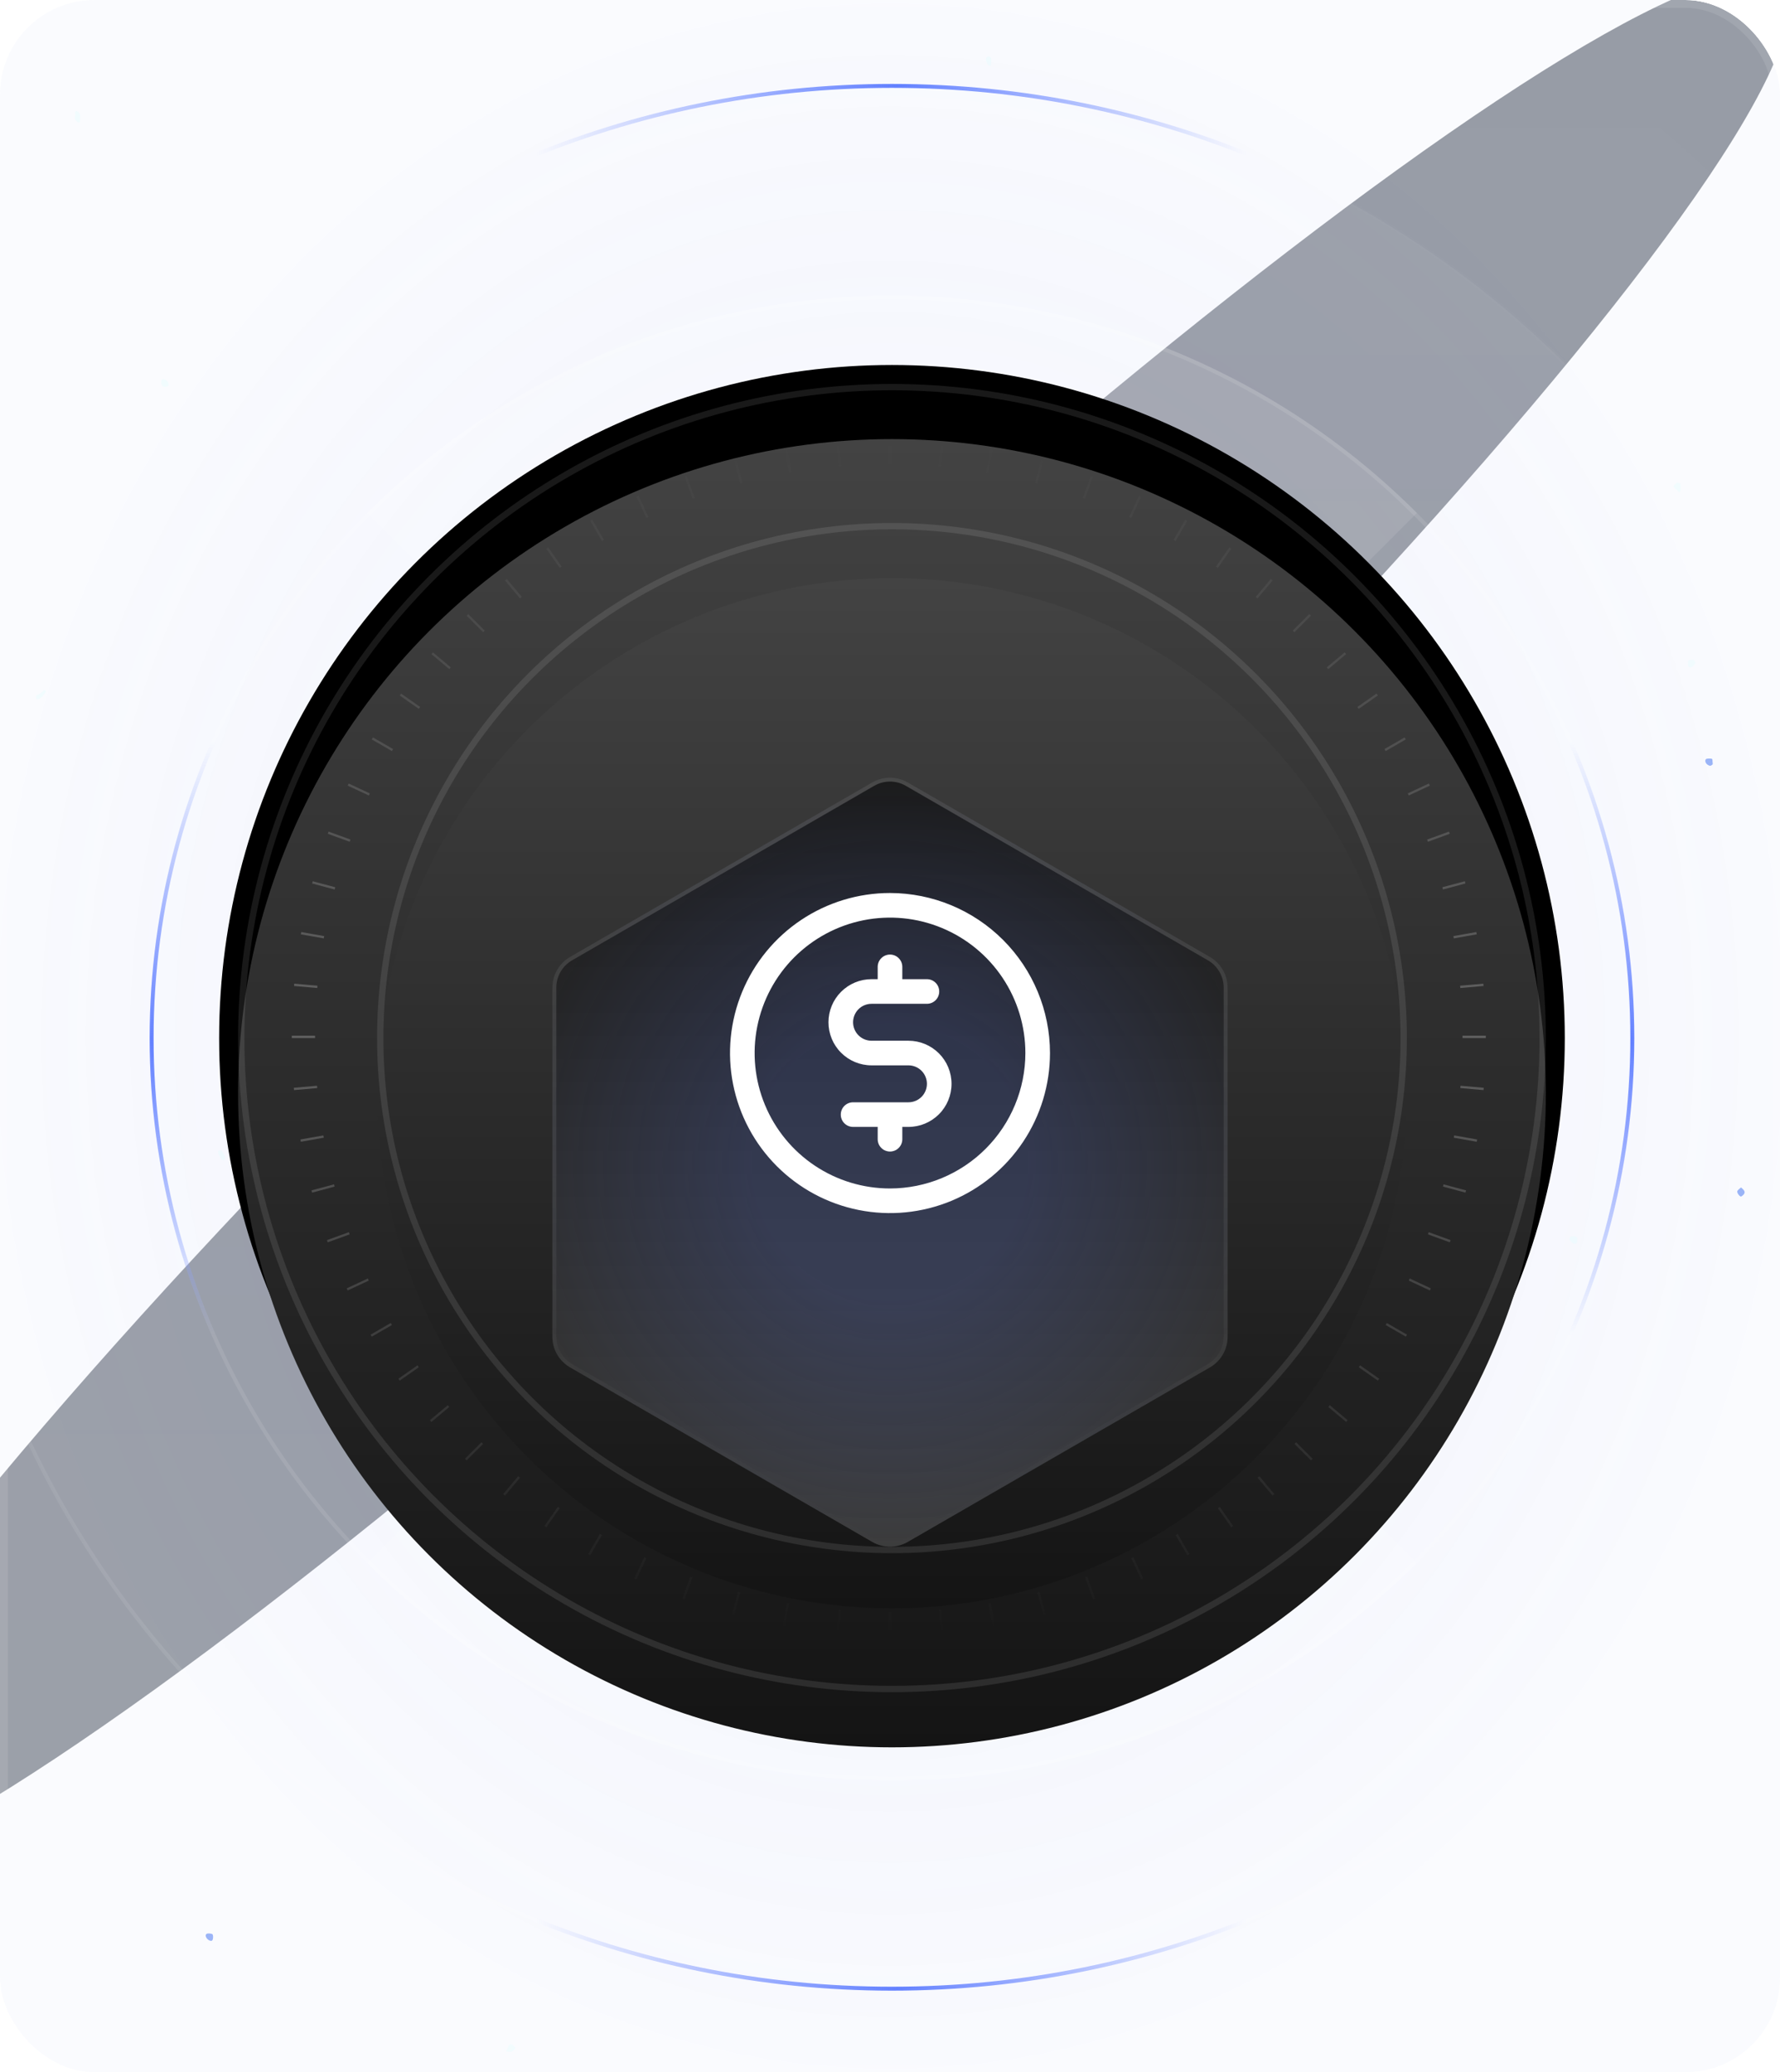 <svg width="452" height="526" viewBox="0 0 452 526" fill="none" xmlns="http://www.w3.org/2000/svg">
<g clip-path="url(#clip0_6837_12301)">
<rect width="452" height="526" rx="24" fill="url(#paint0_radial_6837_12301)" fill-opacity="0.12"/>
<g opacity="0.4">
<path fill-rule="evenodd" clip-rule="evenodd" d="M400.485 314.668C400.512 314.343 400.551 313.874 399.99 313.848C399.522 313.835 398.948 313.626 398.623 314.173C398.532 314.316 398.532 314.629 398.623 314.759C398.857 315.085 399.157 315.372 399.482 315.619C399.613 315.723 399.873 315.736 400.043 315.697C400.355 315.619 400.538 315.411 400.485 315.046C400.472 314.942 400.485 314.838 400.485 314.668Z" fill="#E4FCFF"/>
<path fill-rule="evenodd" clip-rule="evenodd" d="M260.781 308.831C260.586 308.831 260.364 308.779 260.182 308.844C260.052 308.896 259.869 309.17 259.895 309.196C260.234 309.574 260.573 309.951 260.95 310.264C261.107 310.381 261.185 310.954 261.576 310.486C261.888 310.121 262.422 309.886 262.292 309.287C262.253 309.118 262.097 308.87 261.967 308.844C261.576 308.792 261.172 308.818 260.768 308.818L260.781 308.831Z" fill="#0142EE"/>
<path fill-rule="evenodd" clip-rule="evenodd" d="M442.094 301.423C441.743 301.735 441.365 301.97 441.169 302.322C441.065 302.491 441.235 302.908 441.391 303.129C441.795 303.702 442.042 303.807 442.264 303.65C443.11 303.064 443.241 302.556 442.667 301.931C442.485 301.722 442.251 301.553 442.107 301.423H442.094Z" fill="#0142EE"/>
<path fill-rule="evenodd" clip-rule="evenodd" d="M56.851 294.475C56.955 294.293 57.229 294.045 57.19 293.85C57.086 293.198 56.551 292.716 56.356 292.078C56.33 292 55.822 292 55.575 292.078C55.457 292.104 55.327 292.417 55.366 292.573C55.496 293.224 56.017 293.706 56.2 294.358C56.226 294.436 56.551 294.436 56.864 294.501L56.851 294.475Z" fill="#E4FCFF"/>
<path fill-rule="evenodd" clip-rule="evenodd" d="M177.646 405.745C177.959 405.771 178.454 405.823 178.493 405.289C178.532 404.82 178.727 404.247 178.219 403.895C178.076 403.804 177.75 403.778 177.646 403.869C177.281 404.194 176.917 404.546 176.682 404.963C176.591 405.119 176.812 405.51 176.982 405.719C177.073 405.823 177.372 405.731 177.659 405.731L177.646 405.745Z" fill="#E4FCFF"/>
<path fill-rule="evenodd" clip-rule="evenodd" d="M434.876 193.458C434.876 192.599 434.85 192.546 434.095 192.546C433.808 192.546 433.495 192.546 433.235 192.664C433.118 192.716 433.013 192.989 433.027 193.159C433.092 193.836 433.6 194.175 434.147 194.383C434.329 194.448 434.681 194.227 434.876 194.044C434.98 193.953 434.889 193.654 434.889 193.458H434.876Z" fill="#0142EE"/>
<path fill-rule="evenodd" clip-rule="evenodd" d="M9.696 177.526C10.452 177.188 11.142 176.51 11.572 175.677C11.611 175.598 11.624 175.429 11.572 175.377C11.455 175.273 11.207 175.116 11.168 175.156C10.608 175.742 10.035 176.276 9.214 176.497C9.136 176.523 9.123 177.044 9.188 177.305C9.214 177.422 9.514 177.461 9.696 177.526Z" fill="#E4FCFF"/>
<path fill-rule="evenodd" clip-rule="evenodd" d="M428.624 168.615C428.65 168.811 428.624 169.032 428.741 169.175C428.845 169.306 429.08 169.41 429.249 169.397C429.926 169.332 430.265 168.824 430.473 168.276C430.538 168.094 430.291 167.781 430.148 167.534C430.122 167.495 429.952 167.534 429.848 167.534C428.558 167.482 428.624 167.56 428.624 168.628V168.615Z" fill="#E4FCFF"/>
<path fill-rule="evenodd" clip-rule="evenodd" d="M426.745 123.391C426.745 123.313 426.797 122.961 426.641 122.766C426.498 122.583 426.107 122.479 425.872 122.544C425.625 122.61 425.43 122.922 425.208 123.118C424.974 123.326 424.843 123.495 425.169 123.769C425.547 124.095 425.886 124.472 426.237 124.824C426.302 124.889 426.381 124.954 426.446 125.006C426.55 124.85 426.706 124.694 426.732 124.524C426.784 124.238 426.745 123.925 426.745 123.404V123.391Z" fill="#E4FCFF"/>
<path fill-rule="evenodd" clip-rule="evenodd" d="M40.96 97.059C40.934 98.01 41.52 98.414 42.523 98.102C42.667 98.062 42.823 97.802 42.823 97.633C42.849 97.034 42.224 96.356 41.547 96.252C41.39 96.226 41.143 96.356 41.051 96.486C40.947 96.63 40.986 96.864 40.96 97.059Z" fill="#E4FCFF"/>
<path fill-rule="evenodd" clip-rule="evenodd" d="M53.152 490.773C52.827 490.812 52.605 490.773 52.462 490.877C52.331 490.968 52.201 491.216 52.227 491.372C52.331 492.037 53.009 492.649 53.608 492.662C53.699 492.662 53.803 492.623 53.869 492.571C54.168 492.323 54.207 491.073 53.882 490.929C53.621 490.812 53.322 490.812 53.152 490.786V490.773Z" fill="#0142EE"/>
<path fill-rule="evenodd" clip-rule="evenodd" d="M387.669 67.48C386.835 67.402 386.431 67.975 386.132 68.587C386.054 68.756 386.262 69.134 386.431 69.33C386.509 69.434 386.874 69.434 386.991 69.33C387.447 68.952 387.864 68.522 388.281 68.092C388.385 67.988 388.424 67.819 388.489 67.675C388.32 67.61 388.151 67.532 387.968 67.48C387.877 67.454 387.773 67.48 387.669 67.48Z" fill="#E4FCFF"/>
<path fill-rule="evenodd" clip-rule="evenodd" d="M20.324 30.265C20.324 29.848 20.441 29.392 20.298 29.04C20.154 28.689 19.776 28.246 19.464 28.22C18.904 28.168 19.099 28.728 19.086 29.066C19.06 29.47 18.969 29.926 19.112 30.265C19.256 30.617 19.633 31.059 19.946 31.085C20.506 31.151 20.285 30.564 20.337 30.252L20.324 30.265Z" fill="#E4FCFF"/>
<path fill-rule="evenodd" clip-rule="evenodd" d="M129.475 520.793C130.022 520.962 130.308 520.519 130.673 520.18C130.921 519.946 130.973 519.764 130.673 519.529C130.439 519.347 130.269 519.021 130.022 518.943C129.787 518.878 129.384 518.969 129.24 519.151C129.019 519.425 128.967 519.829 128.797 520.167C128.485 520.793 128.472 520.793 129.11 520.793C129.214 520.793 129.305 520.793 129.462 520.793H129.475Z" fill="#E4FCFF"/>
<path fill-rule="evenodd" clip-rule="evenodd" d="M251.02 14.285C250.772 14.428 250.512 14.493 250.46 14.636C250.212 15.353 250.577 16.278 251.254 16.708C251.333 16.76 251.658 16.603 251.658 16.525C251.697 15.913 251.723 15.301 251.658 14.701C251.632 14.532 251.228 14.402 251.033 14.285H251.02Z" fill="#E4FCFF"/>
<path fill-rule="evenodd" clip-rule="evenodd" d="M154.682 312.194C154.461 311.973 154.239 311.765 154.031 311.543C153.627 311.126 153.614 311.726 153.393 311.778C153.119 311.843 152.833 311.869 152.572 311.986C152.233 312.142 152.103 312.742 152.377 312.989C152.559 313.158 152.989 313.289 153.158 313.184C153.562 312.937 153.823 312.442 154.422 312.572C154.474 312.572 154.591 312.325 154.669 312.194H154.682Z" fill="#0142EE"/>
<path fill-rule="evenodd" clip-rule="evenodd" d="M348.144 76.849C348.287 76.744 348.495 76.666 348.573 76.51C348.652 76.341 348.678 76.054 348.573 75.924C348.339 75.598 348.052 75.285 347.727 75.077C347.531 74.96 347.167 75.012 346.919 75.103C346.619 75.207 346.619 75.82 346.932 76.119C347.271 76.445 347.518 76.966 348.144 76.836V76.849Z" fill="#E4FCFF"/>
<g filter="url(#filter0_f_6837_12301)">
<ellipse cx="45.895" cy="349.992" rx="45.895" ry="349.992" transform="matrix(-0.685 -0.729 -0.729 0.685 483.678 29.651)" fill="url(#paint1_linear_6837_12301)"/>
</g>
</g>
<ellipse cx="302.5" cy="302" rx="302.5" ry="302" transform="matrix(1 0 0 -1 -76 565.301)" fill="url(#paint2_linear_6837_12301)" fill-opacity="0.05"/>
<path d="M226.5 504.801C360.154 504.801 468.5 396.677 468.5 263.301C468.5 129.925 360.154 21.801 226.5 21.801C92.846 21.801 -15.5 129.925 -15.5 263.301C-15.5 396.677 92.846 504.801 226.5 504.801Z" fill="url(#paint3_linear_6837_12301)" fill-opacity="0.05"/>
<path d="M226.5 504.801C360.154 504.801 468.5 396.677 468.5 263.301C468.5 129.925 360.154 21.801 226.5 21.801C92.846 21.801 -15.5 129.925 -15.5 263.301C-15.5 396.677 92.846 504.801 226.5 504.801Z" stroke="url(#paint4_linear_6837_12301)" stroke-opacity="0.1"/>
<path d="M226.5 504.801C360.154 504.801 468.5 396.677 468.5 263.301C468.5 129.925 360.154 21.801 226.5 21.801C92.846 21.801 -15.5 129.925 -15.5 263.301C-15.5 396.677 92.846 504.801 226.5 504.801Z" stroke="url(#paint5_linear_6837_12301)"/>
<path d="M359.79 130.21C342.286 112.707 321.506 98.822 298.636 89.349C275.766 79.876 251.254 75 226.5 75C201.746 75 177.234 79.876 154.364 89.349C131.494 98.822 110.714 112.707 93.21 130.21L226.5 263.5L359.79 130.21Z" fill="white" fill-opacity="0.1"/>
<circle cx="226.5" cy="263.5" r="188" stroke="white" stroke-opacity="0.1"/>
<circle cx="226.5" cy="263.5" r="188" stroke="url(#paint6_linear_6837_12301)"/>
<path d="M93.21 396.79C110.714 414.293 131.494 428.178 154.364 437.651C177.234 447.124 201.746 452 226.5 452C251.254 452 275.766 447.124 298.636 437.651C321.506 428.178 342.286 414.293 359.79 396.79L226.5 263.5L93.21 396.79Z" fill="white" fill-opacity="0.1"/>
<circle cx="226.5" cy="263.5" r="170.853" fill="black"/>
<g filter="url(#filter1_i_6837_12301)">
<circle cx="226.5" cy="263.5" r="166.04" fill="url(#paint7_linear_6837_12301)"/>
</g>
<circle cx="226.5" cy="263.5" r="165.238" stroke="white" stroke-opacity="0.1" stroke-width="1.604"/>
<g filter="url(#filter2_i_6837_12301)">
<circle cx="226.5" cy="263.5" r="130.747" fill="url(#paint8_linear_6837_12301)"/>
</g>
<circle cx="226.5" cy="263.5" r="129.945" stroke="white" stroke-opacity="0.1" stroke-width="1.604"/>
<path d="M225.993 111.898V117.814M225.993 409.186V415.102M212.779 112.448L213.295 118.342M238.69 408.606L239.205 414.499M199.663 114.149L200.691 119.975M251.287 406.92L252.314 412.747M186.745 116.985L188.276 122.7M263.689 404.144L265.22 409.858M174.124 120.937L176.147 126.496M275.802 400.296L277.826 405.855M161.894 125.974L164.395 131.336M287.534 395.409L290.034 400.771M150.151 132.058L153.109 137.182M298.795 389.517L301.753 394.641M138.982 139.143L142.376 143.989M309.5 382.667L312.893 387.513M128.473 147.173L132.276 151.705M319.566 374.909L323.369 379.441M118.705 156.089L122.888 160.272M328.918 366.303L333.102 370.486M109.751 165.823L114.283 169.625M337.486 356.916L342.018 360.718M101.679 176.299L106.526 179.692M345.203 346.817L350.049 350.21M94.551 187.438L99.675 190.397M352.01 336.083L357.134 339.041M88.421 199.158L93.783 201.658M357.856 324.797L363.218 327.298M83.337 211.366L88.896 213.389M362.695 313.045L368.255 315.068M79.334 223.971L85.049 225.502M366.493 300.916L372.207 302.447M76.446 236.878L82.272 237.905M369.218 288.501L375.044 289.529M74.693 249.986L80.587 250.502M370.85 275.897L376.744 276.413M74.09 263.199H80.006M371.378 263.199H377.294M74.64 276.413L80.534 275.897M370.797 250.502L376.691 249.986M76.341 289.528L82.167 288.501M369.112 237.905L374.938 236.877M79.177 302.447L84.891 300.915M366.335 225.503L372.05 223.972M83.128 315.068L88.688 313.045M362.487 213.39L368.047 211.366M88.166 327.296L93.528 324.796M357.6 201.657L362.962 199.156M94.25 339.041L99.373 336.083M351.707 190.397L356.831 187.438M101.333 350.209L106.179 346.816M344.858 179.692L349.704 176.298M109.363 360.717L113.895 356.914M337.099 169.624L341.631 165.821M118.279 370.487L122.462 366.304M328.493 160.272L332.676 156.089M128.011 379.441L131.814 374.909M319.106 151.706L322.908 147.174M138.489 387.512L141.882 382.666M309.007 143.989L312.4 139.142M149.629 394.641L152.587 389.517M298.273 137.181L301.231 132.058M161.346 400.77L163.847 395.408M286.986 131.336L289.486 125.974M173.556 405.855L175.58 400.296M275.235 126.496L277.258 120.937M186.161 409.858L187.692 404.143M263.104 122.699L264.635 116.984M199.066 412.746L200.094 406.919M250.69 119.974L251.717 114.148M239.191 112.497L238.675 118.391M213.282 408.654L212.766 414.548" stroke="url(#paint9_linear_6837_12301)" stroke-opacity="0.24" stroke-width="0.592"/>
<g filter="url(#filter3_dd_6837_12301)">
<path d="M221.5 166.598C224.285 164.99 227.715 164.99 230.5 166.598L307.237 210.902C310.021 212.51 311.737 215.481 311.737 218.696V307.304C311.737 310.519 310.021 313.49 307.237 315.098L230.5 359.402C227.715 361.01 224.285 361.01 221.5 359.402L144.763 315.098C141.979 313.49 140.263 310.519 140.263 307.304V218.696C140.263 215.481 141.979 212.51 144.763 210.902L221.5 166.598Z" fill="url(#paint10_linear_6837_12301)"/>
<path d="M221.5 166.598C224.285 164.99 227.715 164.99 230.5 166.598L307.237 210.902C310.021 212.51 311.737 215.481 311.737 218.696V307.304C311.737 310.519 310.021 313.49 307.237 315.098L230.5 359.402C227.715 361.01 224.285 361.01 221.5 359.402L144.763 315.098C141.979 313.49 140.263 310.519 140.263 307.304V218.696C140.263 215.481 141.979 212.51 144.763 210.902L221.5 166.598Z" fill="url(#paint11_radial_6837_12301)" fill-opacity="0.2"/>
<path d="M221.75 167.031C224.38 165.513 227.62 165.513 230.25 167.031L306.986 211.335C309.616 212.853 311.236 215.66 311.236 218.696V307.304C311.236 310.34 309.616 313.147 306.986 314.665L230.25 358.969C227.62 360.487 224.38 360.487 221.75 358.969L145.014 314.665C142.384 313.147 140.764 310.34 140.764 307.304V218.696C140.764 215.66 142.384 212.853 145.014 211.335L221.75 167.031Z" stroke="url(#paint12_linear_6837_12301)"/>
</g>
<g filter="url(#filter4_d_6837_12301)">
<path d="M226 222.676C217.965 222.676 210.111 225.058 203.43 229.522C196.749 233.986 191.542 240.331 188.467 247.754C185.393 255.178 184.588 263.346 186.156 271.226C187.723 279.107 191.592 286.345 197.274 292.027C202.955 297.709 210.194 301.578 218.074 303.145C225.955 304.713 234.123 303.908 241.547 300.833C248.97 297.759 255.315 292.552 259.778 285.871C264.242 279.19 266.625 271.336 266.625 263.301C266.614 252.53 262.33 242.203 254.714 234.587C247.097 226.971 236.771 222.687 226 222.676ZM226 297.676C219.201 297.676 212.555 295.66 206.902 291.883C201.249 288.105 196.843 282.737 194.242 276.456C191.64 270.174 190.959 263.263 192.286 256.595C193.612 249.926 196.886 243.801 201.693 238.994C206.501 234.187 212.626 230.913 219.294 229.586C225.962 228.26 232.874 228.941 239.155 231.542C245.436 234.144 250.805 238.55 254.582 244.203C258.359 249.856 260.375 256.502 260.375 263.301C260.365 272.414 256.74 281.152 250.295 287.596C243.851 294.04 235.114 297.665 226 297.676ZM241.625 271.113C241.625 274.014 240.473 276.796 238.422 278.847C236.37 280.898 233.588 282.051 230.688 282.051H229.125V285.176C229.125 286.005 228.796 286.799 228.21 287.385C227.624 287.972 226.829 288.301 226 288.301C225.171 288.301 224.376 287.972 223.79 287.385C223.204 286.799 222.875 286.005 222.875 285.176V282.051H216.625C215.796 282.051 215.001 281.722 214.415 281.135C213.829 280.549 213.5 279.755 213.5 278.926C213.5 278.097 213.829 277.302 214.415 276.716C215.001 276.13 215.796 275.801 216.625 275.801H230.688C231.931 275.801 233.123 275.307 234.002 274.428C234.881 273.549 235.375 272.356 235.375 271.113C235.375 269.87 234.881 268.678 234.002 267.799C233.123 266.92 231.931 266.426 230.688 266.426H221.313C218.412 266.426 215.63 265.273 213.579 263.222C211.527 261.171 210.375 258.389 210.375 255.488C210.375 252.587 211.527 249.805 213.579 247.754C215.63 245.703 218.412 244.551 221.313 244.551H222.875V241.426C222.875 240.597 223.204 239.802 223.79 239.216C224.376 238.63 225.171 238.301 226 238.301C226.829 238.301 227.624 238.63 228.21 239.216C228.796 239.802 229.125 240.597 229.125 241.426V244.551H235.375C236.204 244.551 236.999 244.88 237.585 245.466C238.171 246.052 238.5 246.847 238.5 247.676C238.5 248.505 238.171 249.299 237.585 249.885C236.999 250.472 236.204 250.801 235.375 250.801H221.313C220.069 250.801 218.877 251.295 217.998 252.174C217.119 253.053 216.625 254.245 216.625 255.488C216.625 256.731 217.119 257.924 217.998 258.803C218.877 259.682 220.069 260.176 221.313 260.176H230.688C233.588 260.176 236.37 261.328 238.422 263.379C240.473 265.43 241.625 268.212 241.625 271.113Z" fill="white"/>
</g>
</g>
<rect x="1" y="1" width="450" height="524" rx="23" stroke="white" stroke-opacity="0.1" stroke-width="2"/>
<defs>
<filter id="filter0_f_6837_12301" x="-385.56" y="-331.812" width="1165.43" height="1135.26" filterUnits="userSpaceOnUse" color-interpolation-filters="sRGB">
<feFlood flood-opacity="0" result="BackgroundImageFix"/>
<feBlend mode="normal" in="SourceGraphic" in2="BackgroundImageFix" result="shape"/>
<feGaussianBlur stdDeviation="162.829" result="effect1_foregroundBlur_6837_12301"/>
</filter>
<filter id="filter1_i_6837_12301" x="60.46" y="97.46" width="332.081" height="346.081" filterUnits="userSpaceOnUse" color-interpolation-filters="sRGB">
<feFlood flood-opacity="0" result="BackgroundImageFix"/>
<feBlend mode="normal" in="SourceGraphic" in2="BackgroundImageFix" result="shape"/>
<feColorMatrix in="SourceAlpha" type="matrix" values="0 0 0 0 0 0 0 0 0 0 0 0 0 0 0 0 0 0 127 0" result="hardAlpha"/>
<feOffset dy="14"/>
<feGaussianBlur stdDeviation="41"/>
<feComposite in2="hardAlpha" operator="arithmetic" k2="-1" k3="1"/>
<feColorMatrix type="matrix" values="0 0 0 0 0.448 0 0 0 0 0.538 0 0 0 0 0.904 0 0 0 0.32 0"/>
<feBlend mode="normal" in2="shape" result="effect1_innerShadow_6837_12301"/>
</filter>
<filter id="filter2_i_6837_12301" x="95.753" y="132.753" width="261.494" height="275.494" filterUnits="userSpaceOnUse" color-interpolation-filters="sRGB">
<feFlood flood-opacity="0" result="BackgroundImageFix"/>
<feBlend mode="normal" in="SourceGraphic" in2="BackgroundImageFix" result="shape"/>
<feColorMatrix in="SourceAlpha" type="matrix" values="0 0 0 0 0 0 0 0 0 0 0 0 0 0 0 0 0 0 127 0" result="hardAlpha"/>
<feOffset dy="14"/>
<feGaussianBlur stdDeviation="41"/>
<feComposite in2="hardAlpha" operator="arithmetic" k2="-1" k3="1"/>
<feColorMatrix type="matrix" values="0 0 0 0 0.448 0 0 0 0 0.538 0 0 0 0 0.904 0 0 0 0.32 0"/>
<feBlend mode="normal" in2="shape" result="effect1_innerShadow_6837_12301"/>
</filter>
<filter id="filter3_dd_6837_12301" x="110.263" y="165.392" width="231.473" height="257.216" filterUnits="userSpaceOnUse" color-interpolation-filters="sRGB">
<feFlood flood-opacity="0" result="BackgroundImageFix"/>
<feColorMatrix in="SourceAlpha" type="matrix" values="0 0 0 0 0 0 0 0 0 0 0 0 0 0 0 0 0 0 127 0" result="hardAlpha"/>
<feOffset/>
<feComposite in2="hardAlpha" operator="out"/>
<feColorMatrix type="matrix" values="0 0 0 0 0 0 0 0 0 0 0 0 0 0 0 0 0 0 0.25 0"/>
<feBlend mode="normal" in2="BackgroundImageFix" result="effect1_dropShadow_6837_12301"/>
<feColorMatrix in="SourceAlpha" type="matrix" values="0 0 0 0 0 0 0 0 0 0 0 0 0 0 0 0 0 0 127 0" result="hardAlpha"/>
<feOffset dy="32"/>
<feGaussianBlur stdDeviation="15"/>
<feComposite in2="hardAlpha" operator="out"/>
<feColorMatrix type="matrix" values="0 0 0 0 0 0 0 0 0 0 0 0 0 0 0 0 0 0 0.25 0"/>
<feBlend mode="normal" in2="effect1_dropShadow_6837_12301" result="effect2_dropShadow_6837_12301"/>
<feBlend mode="normal" in="SourceGraphic" in2="effect2_dropShadow_6837_12301" result="shape"/>
</filter>
<filter id="filter4_d_6837_12301" x="144" y="185.301" width="164" height="164" filterUnits="userSpaceOnUse" color-interpolation-filters="sRGB">
<feFlood flood-opacity="0" result="BackgroundImageFix"/>
<feColorMatrix in="SourceAlpha" type="matrix" values="0 0 0 0 0 0 0 0 0 0 0 0 0 0 0 0 0 0 127 0" result="hardAlpha"/>
<feOffset dy="4"/>
<feGaussianBlur stdDeviation="16"/>
<feComposite in2="hardAlpha" operator="out"/>
<feColorMatrix type="matrix" values="0 0 0 0 1 0 0 0 0 1 0 0 0 0 1 0 0 0 1 0"/>
<feBlend mode="normal" in2="BackgroundImageFix" result="effect1_dropShadow_6837_12301"/>
<feBlend mode="normal" in="SourceGraphic" in2="effect1_dropShadow_6837_12301" result="shape"/>
</filter>
<radialGradient id="paint0_radial_6837_12301" cx="0" cy="0" r="1" gradientUnits="userSpaceOnUse" gradientTransform="translate(226 263) rotate(90) scale(263 226)">
<stop stop-color="#7289E7"/>
<stop offset="1" stop-color="#7289E7" stop-opacity="0.34"/>
</radialGradient>
<linearGradient id="paint1_linear_6837_12301" x1="45.895" y1="1274.4" x2="812.851" y2="836.5" gradientUnits="userSpaceOnUse">
<stop offset="0.77" stop-color="#030D22"/>
<stop offset="1" stop-color="#0142EE"/>
</linearGradient>
<linearGradient id="paint2_linear_6837_12301" x1="302.5" y1="0" x2="302.5" y2="604" gradientUnits="userSpaceOnUse">
<stop stop-color="white"/>
<stop offset="1" stop-color="white" stop-opacity="0"/>
</linearGradient>
<linearGradient id="paint3_linear_6837_12301" x1="235" y1="47.301" x2="235" y2="482.301" gradientUnits="userSpaceOnUse">
<stop stop-color="white"/>
<stop offset="1" stop-color="white" stop-opacity="0"/>
</linearGradient>
<linearGradient id="paint4_linear_6837_12301" x1="226.5" y1="21.301" x2="226.5" y2="505.301" gradientUnits="userSpaceOnUse">
<stop stop-color="white" stop-opacity="0"/>
<stop offset="1" stop-color="white"/>
</linearGradient>
<linearGradient id="paint5_linear_6837_12301" x1="1" y1="242.301" x2="451.5" y2="242.301" gradientUnits="userSpaceOnUse">
<stop offset="0.3" stop-color="#6381FF" stop-opacity="0"/>
<stop offset="0.503" stop-color="#6381FF"/>
<stop offset="0.7" stop-color="#6381FF" stop-opacity="0"/>
</linearGradient>
<linearGradient id="paint6_linear_6837_12301" x1="226.5" y1="75" x2="226.5" y2="452" gradientUnits="userSpaceOnUse">
<stop offset="0.3" stop-color="#6381FF" stop-opacity="0"/>
<stop offset="0.503" stop-color="#6381FF"/>
<stop offset="0.7" stop-color="#6381FF" stop-opacity="0"/>
</linearGradient>
<linearGradient id="paint7_linear_6837_12301" x1="226.5" y1="97.46" x2="226.5" y2="429.54" gradientUnits="userSpaceOnUse">
<stop stop-color="#434343"/>
<stop offset="1" stop-color="#141414"/>
</linearGradient>
<linearGradient id="paint8_linear_6837_12301" x1="226.5" y1="132.753" x2="226.5" y2="394.247" gradientUnits="userSpaceOnUse">
<stop stop-color="#434343"/>
<stop offset="1" stop-color="#141414"/>
</linearGradient>
<linearGradient id="paint9_linear_6837_12301" x1="225.692" y1="111.898" x2="225.692" y2="415.102" gradientUnits="userSpaceOnUse">
<stop stop-color="white" stop-opacity="0"/>
<stop offset="0.5" stop-color="white"/>
<stop offset="1" stop-color="white" stop-opacity="0"/>
</linearGradient>
<linearGradient id="paint10_linear_6837_12301" x1="226" y1="164" x2="226" y2="362" gradientUnits="userSpaceOnUse">
<stop stop-color="#1A1A1A"/>
<stop offset="1" stop-color="#3C3C3C"/>
</linearGradient>
<radialGradient id="paint11_radial_6837_12301" cx="0" cy="0" r="1" gradientUnits="userSpaceOnUse" gradientTransform="translate(226 263) rotate(90) scale(99)">
<stop offset="0.349" stop-color="#5672E3"/>
<stop offset="1" stop-color="#5672E3" stop-opacity="0"/>
</radialGradient>
<linearGradient id="paint12_linear_6837_12301" x1="226" y1="164" x2="226" y2="362" gradientUnits="userSpaceOnUse">
<stop stop-color="white" stop-opacity="0.2"/>
<stop offset="1" stop-color="#999999" stop-opacity="0"/>
</linearGradient>
<clipPath id="clip0_6837_12301">
<rect width="452" height="526" rx="24" fill="white"/>
</clipPath>
</defs>
</svg>
